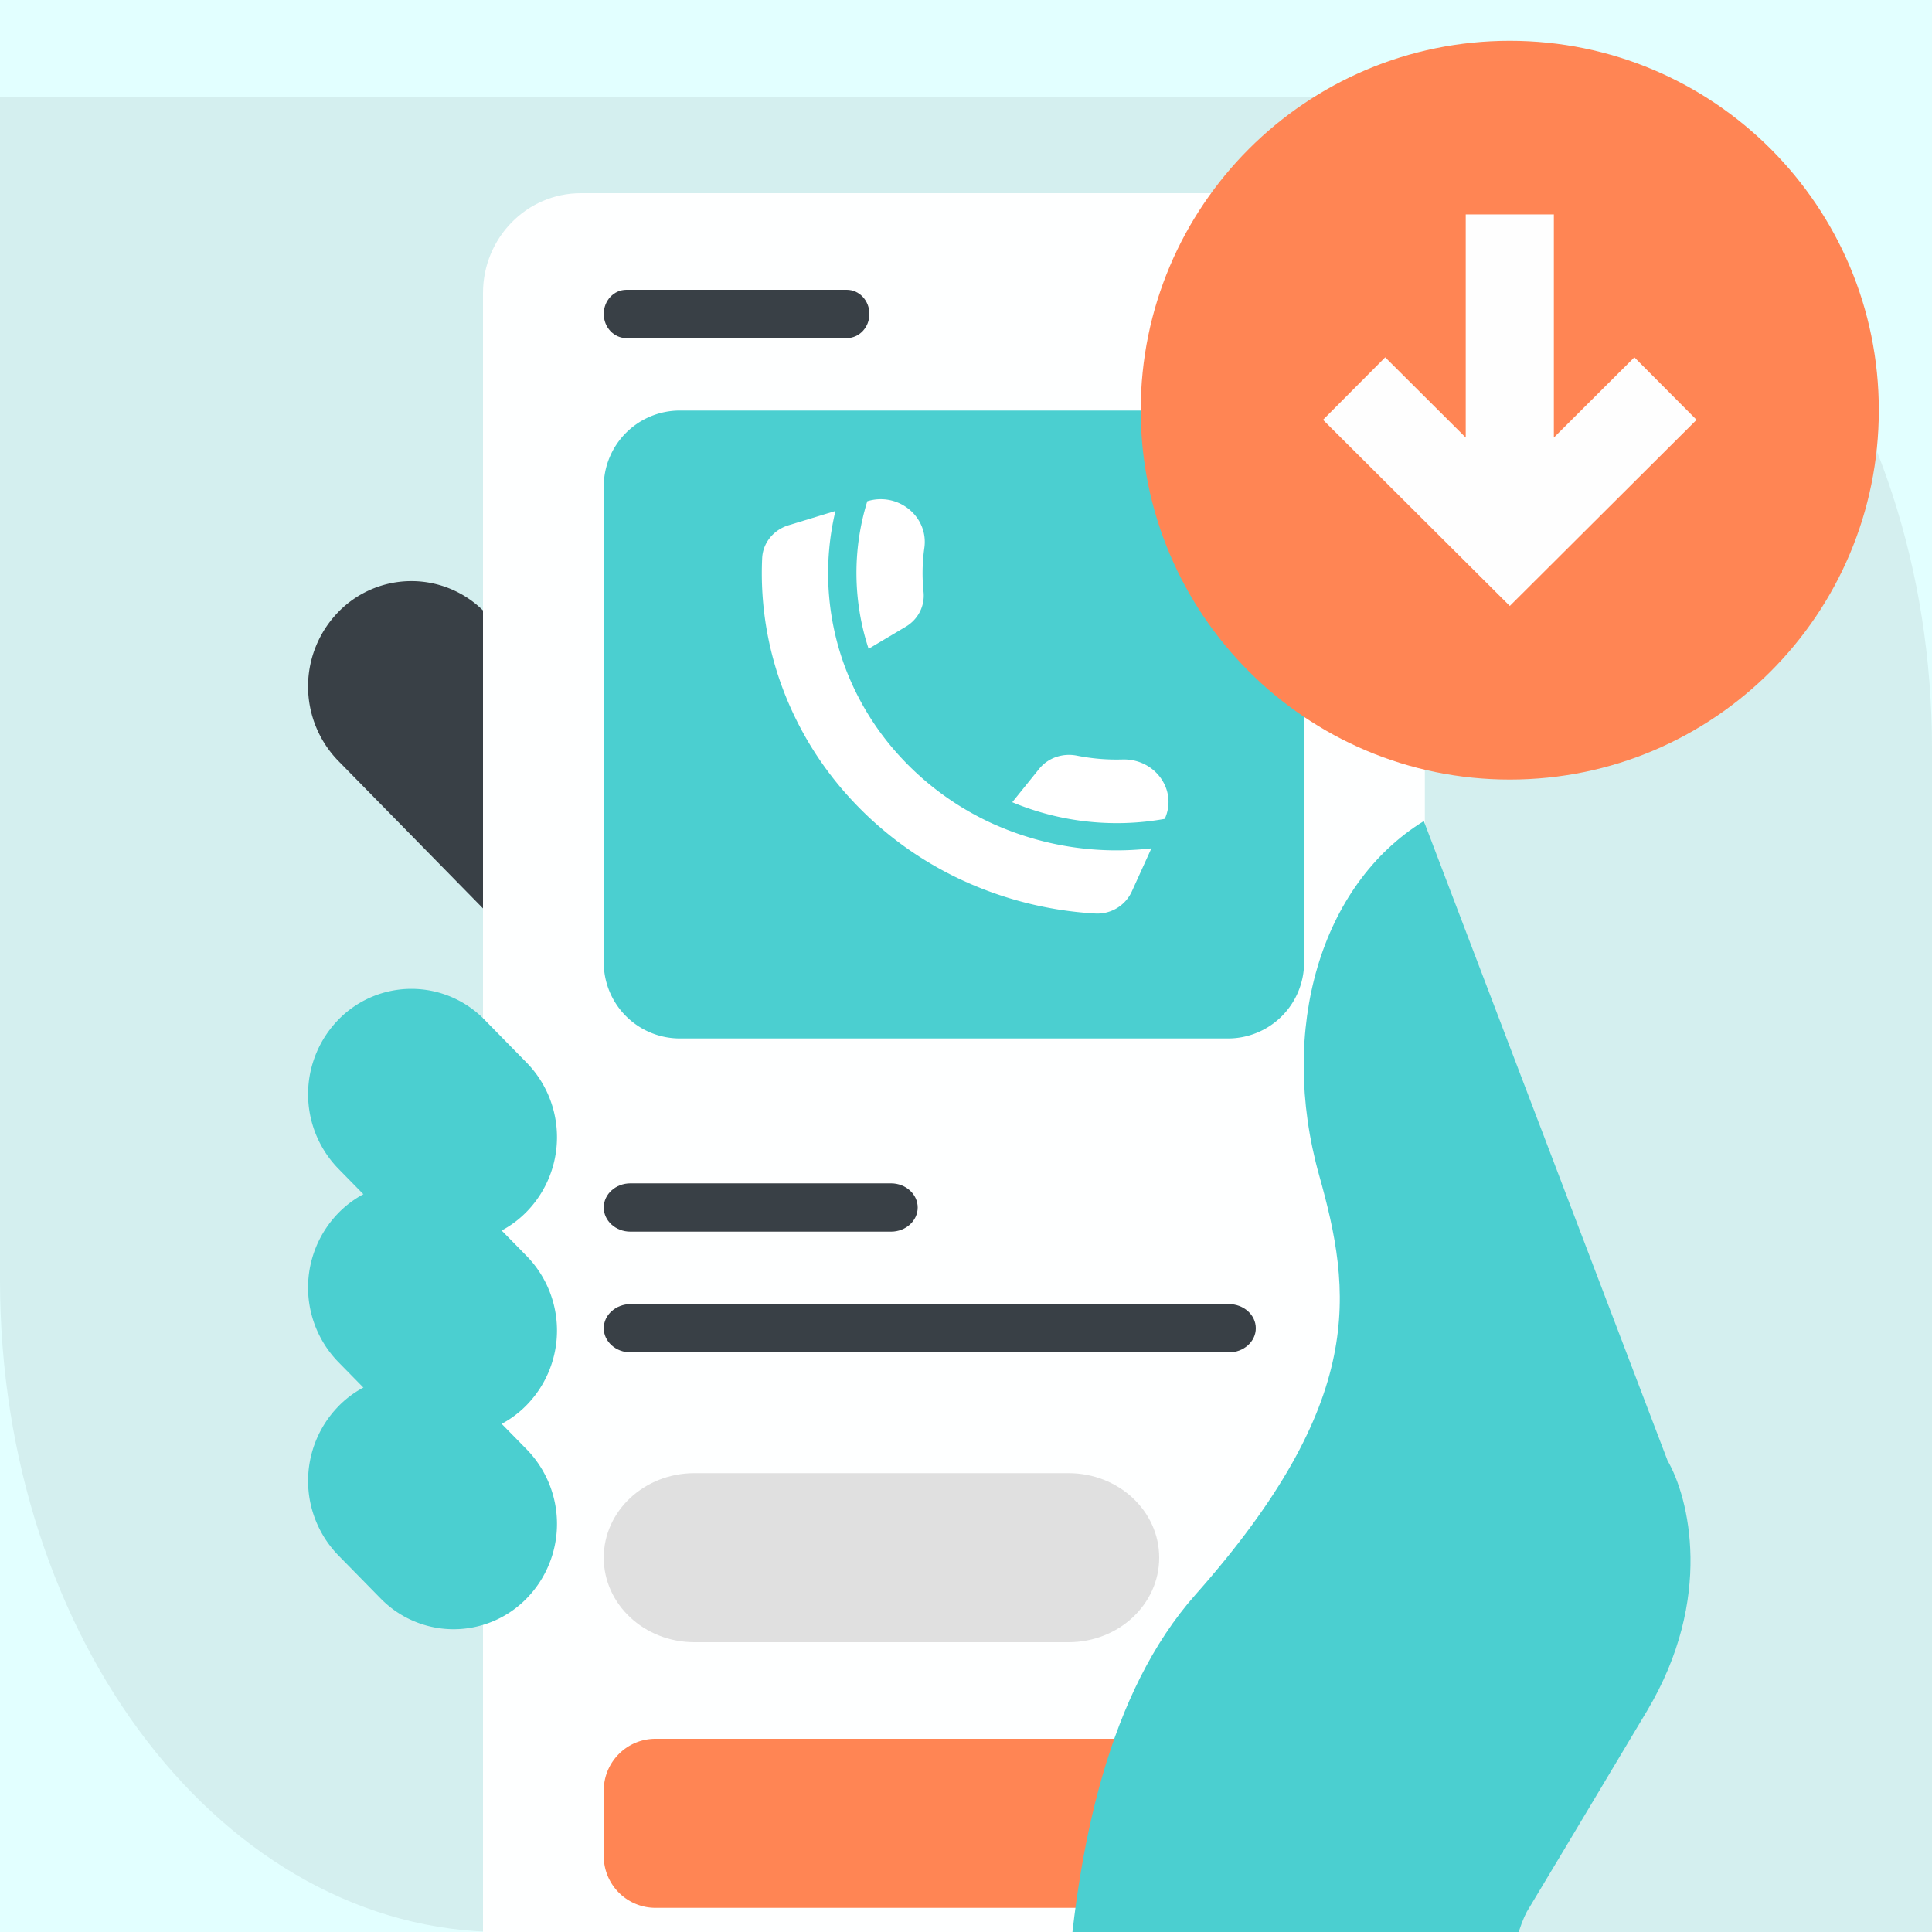 <svg xmlns="http://www.w3.org/2000/svg" fill="none" viewBox="0 0 80 80">
<rect x="0" y="0" width="80" height="80" fill="#808080" stroke="none"/>
<g clip-path="url(#download-yolla-app-2_svg__a)">
  <path fill="#E2FFFF" d="M0 0h80v80H0z"></path>
  <path fill="#D4EFEF" d="M0 4h59.214C70.694 4 80 16.088 80 30.998V80H20.786C9.306 80 0 67.912 0 53.002z"></path>
  <path fill="#394046" d="M14.01 25.34a4.223 4.223 0 0 1 6.053 0l7.432 7.575a4.423 4.423 0 0 1 0 6.17 4.223 4.223 0 0 1-6.053 0l-7.431-7.575a4.42 4.42 0 0 1 0-6.17"></path>
  <path fill="#FEFFFF" d="M20 12.132C20 9.85 21.813 8 24.048 8h30.904C57.187 8 59 9.85 59 12.132v68.736C59 83.15 57.187 85 54.952 85H24.048C21.813 85 20 83.15 20 80.868z"></path>
  <path fill="#394046" d="M25 50c0-.552.495-1 1.105-1h10.79c.61 0 1.105.448 1.105 1s-.495 1-1.105 1h-10.79c-.61 0-1.105-.448-1.105-1"></path>
  <path fill="#E0E0E0" d="M25 64.5c0-1.933 1.68-3.5 3.754-3.5h15.492C46.32 61 48 62.567 48 64.5S46.32 68 44.246 68H28.754C26.68 68 25 66.433 25 64.5"></path>
  <path fill="#394046" d="M25 55c0-.552.5-1 1.116-1h24.769C51.5 54 52 54.448 52 55s-.5 1-1.115 1h-24.77C25.5 56 25 55.552 25 55"></path>
  <path fill="#4BCFD0" d="M14.01 42.224a4.223 4.223 0 0 1 6.053 0l1.746 1.78a4.42 4.42 0 0 1 0 6.17 4.223 4.223 0 0 1-6.052 0l-1.746-1.78a4.423 4.423 0 0 1 0-6.17"></path>
  <path fill="#4BCFD0" d="M14.01 50.23a4.223 4.223 0 0 1 6.053 0l1.746 1.78a4.42 4.42 0 0 1 0 6.17 4.223 4.223 0 0 1-6.052 0L14.01 56.4a4.423 4.423 0 0 1 0-6.17"></path>
  <path fill="#4BCFD0" d="M14.01 58.235a4.223 4.223 0 0 1 6.053 0l1.746 1.78a4.42 4.42 0 0 1 0 6.17 4.223 4.223 0 0 1-6.052 0l-1.746-1.78a4.423 4.423 0 0 1 0-6.17"></path>
  <path fill="#394046" d="M25 13c0-.552.419-1 .935-1h9.13c.516 0 .935.448.935 1s-.419 1-.935 1h-9.13c-.516 0-.935-.448-.935-1"></path>
  <path fill="#4BCFD0" d="M25 20.16A3.15 3.15 0 0 1 28.143 17h22.714A3.15 3.15 0 0 1 54 20.16v19.68A3.15 3.15 0 0 1 50.857 43H28.143A3.15 3.15 0 0 1 25 39.84z"></path>
  <path fill="#fff" fill-rule="evenodd" d="M41.177 34.14a11.9 11.9 0 0 1-3.823-2.723 11.35 11.35 0 0 1-2.416-3.94 11.13 11.13 0 0 1-.344-6.319l-1.943.592c-.622.19-1.062.732-1.091 1.358a13.6 13.6 0 0 0 .999 5.782 14 14 0 0 0 2.76 4.29 14.6 14.6 0 0 0 4.147 3.087 15.2 15.2 0 0 0 5.876 1.559 1.57 1.57 0 0 0 1.519-.901l.816-1.797a12.46 12.46 0 0 1-6.5-.989" clip-rule="evenodd"></path>
  <path fill="#fff" fill-rule="evenodd" d="m35.967 26.865 1.543-.917c.514-.306.793-.866.732-1.442a7.5 7.5 0 0 1 .034-1.822c.18-1.285-1.076-2.322-2.363-1.929-.615 1.985-.6 4.12.054 6.11M43.026 31.84l-1.11 1.378c1.99.834 4.196 1.071 6.314.69.541-1.189-.4-2.498-1.75-2.46a8.4 8.4 0 0 1-1.887-.158c-.59-.118-1.199.09-1.567.55" clip-rule="evenodd"></path>
  <path fill="#FF8554" d="M25 74.143c0-1.184.96-2.143 2.143-2.143h24.714c1.184 0 2.143.96 2.143 2.143v2.714C54 78.041 53.04 79 51.857 79H27.143A2.143 2.143 0 0 1 25 76.857z"></path>
  <path fill="#4BCFD0" d="M69.052 60.485 58.957 34c-4.265 2.627-6.032 8.61-4.334 14.665 1.35 4.816 1.992 9.34-5.12 17.365-7.113 8.026-5.569 25.39-4.834 35.97h23.53c-1.114-3.502-3.668-11.367-4.977-15.103-1.308-3.736-.544-6.712 0-7.734.498-.827 2.19-3.648 4.977-8.317 2.786-4.67 1.73-8.853.853-10.361"></path>
  <path fill="#FF8554" d="M77.798 16.985c0-8.448-6.841-15.296-15.28-15.296S47.235 8.537 47.235 16.985 54.078 32.28 62.517 32.28s15.281-6.848 15.281-15.296"></path>
  <path fill="#FEFEFE" fill-rule="evenodd" d="m62.517 25.091 7.734-7.707-2.575-2.588-3.334 3.323v-9.24h-3.649v9.24l-3.334-3.323-2.575 2.588z" clip-rule="evenodd"></path>
</g>
<defs>
  <clipPath id="download-yolla-app-2_svg__a">
	<path fill="#fff" d="M0 0h80v80H0z"></path>
  </clipPath>
</defs>
</svg>